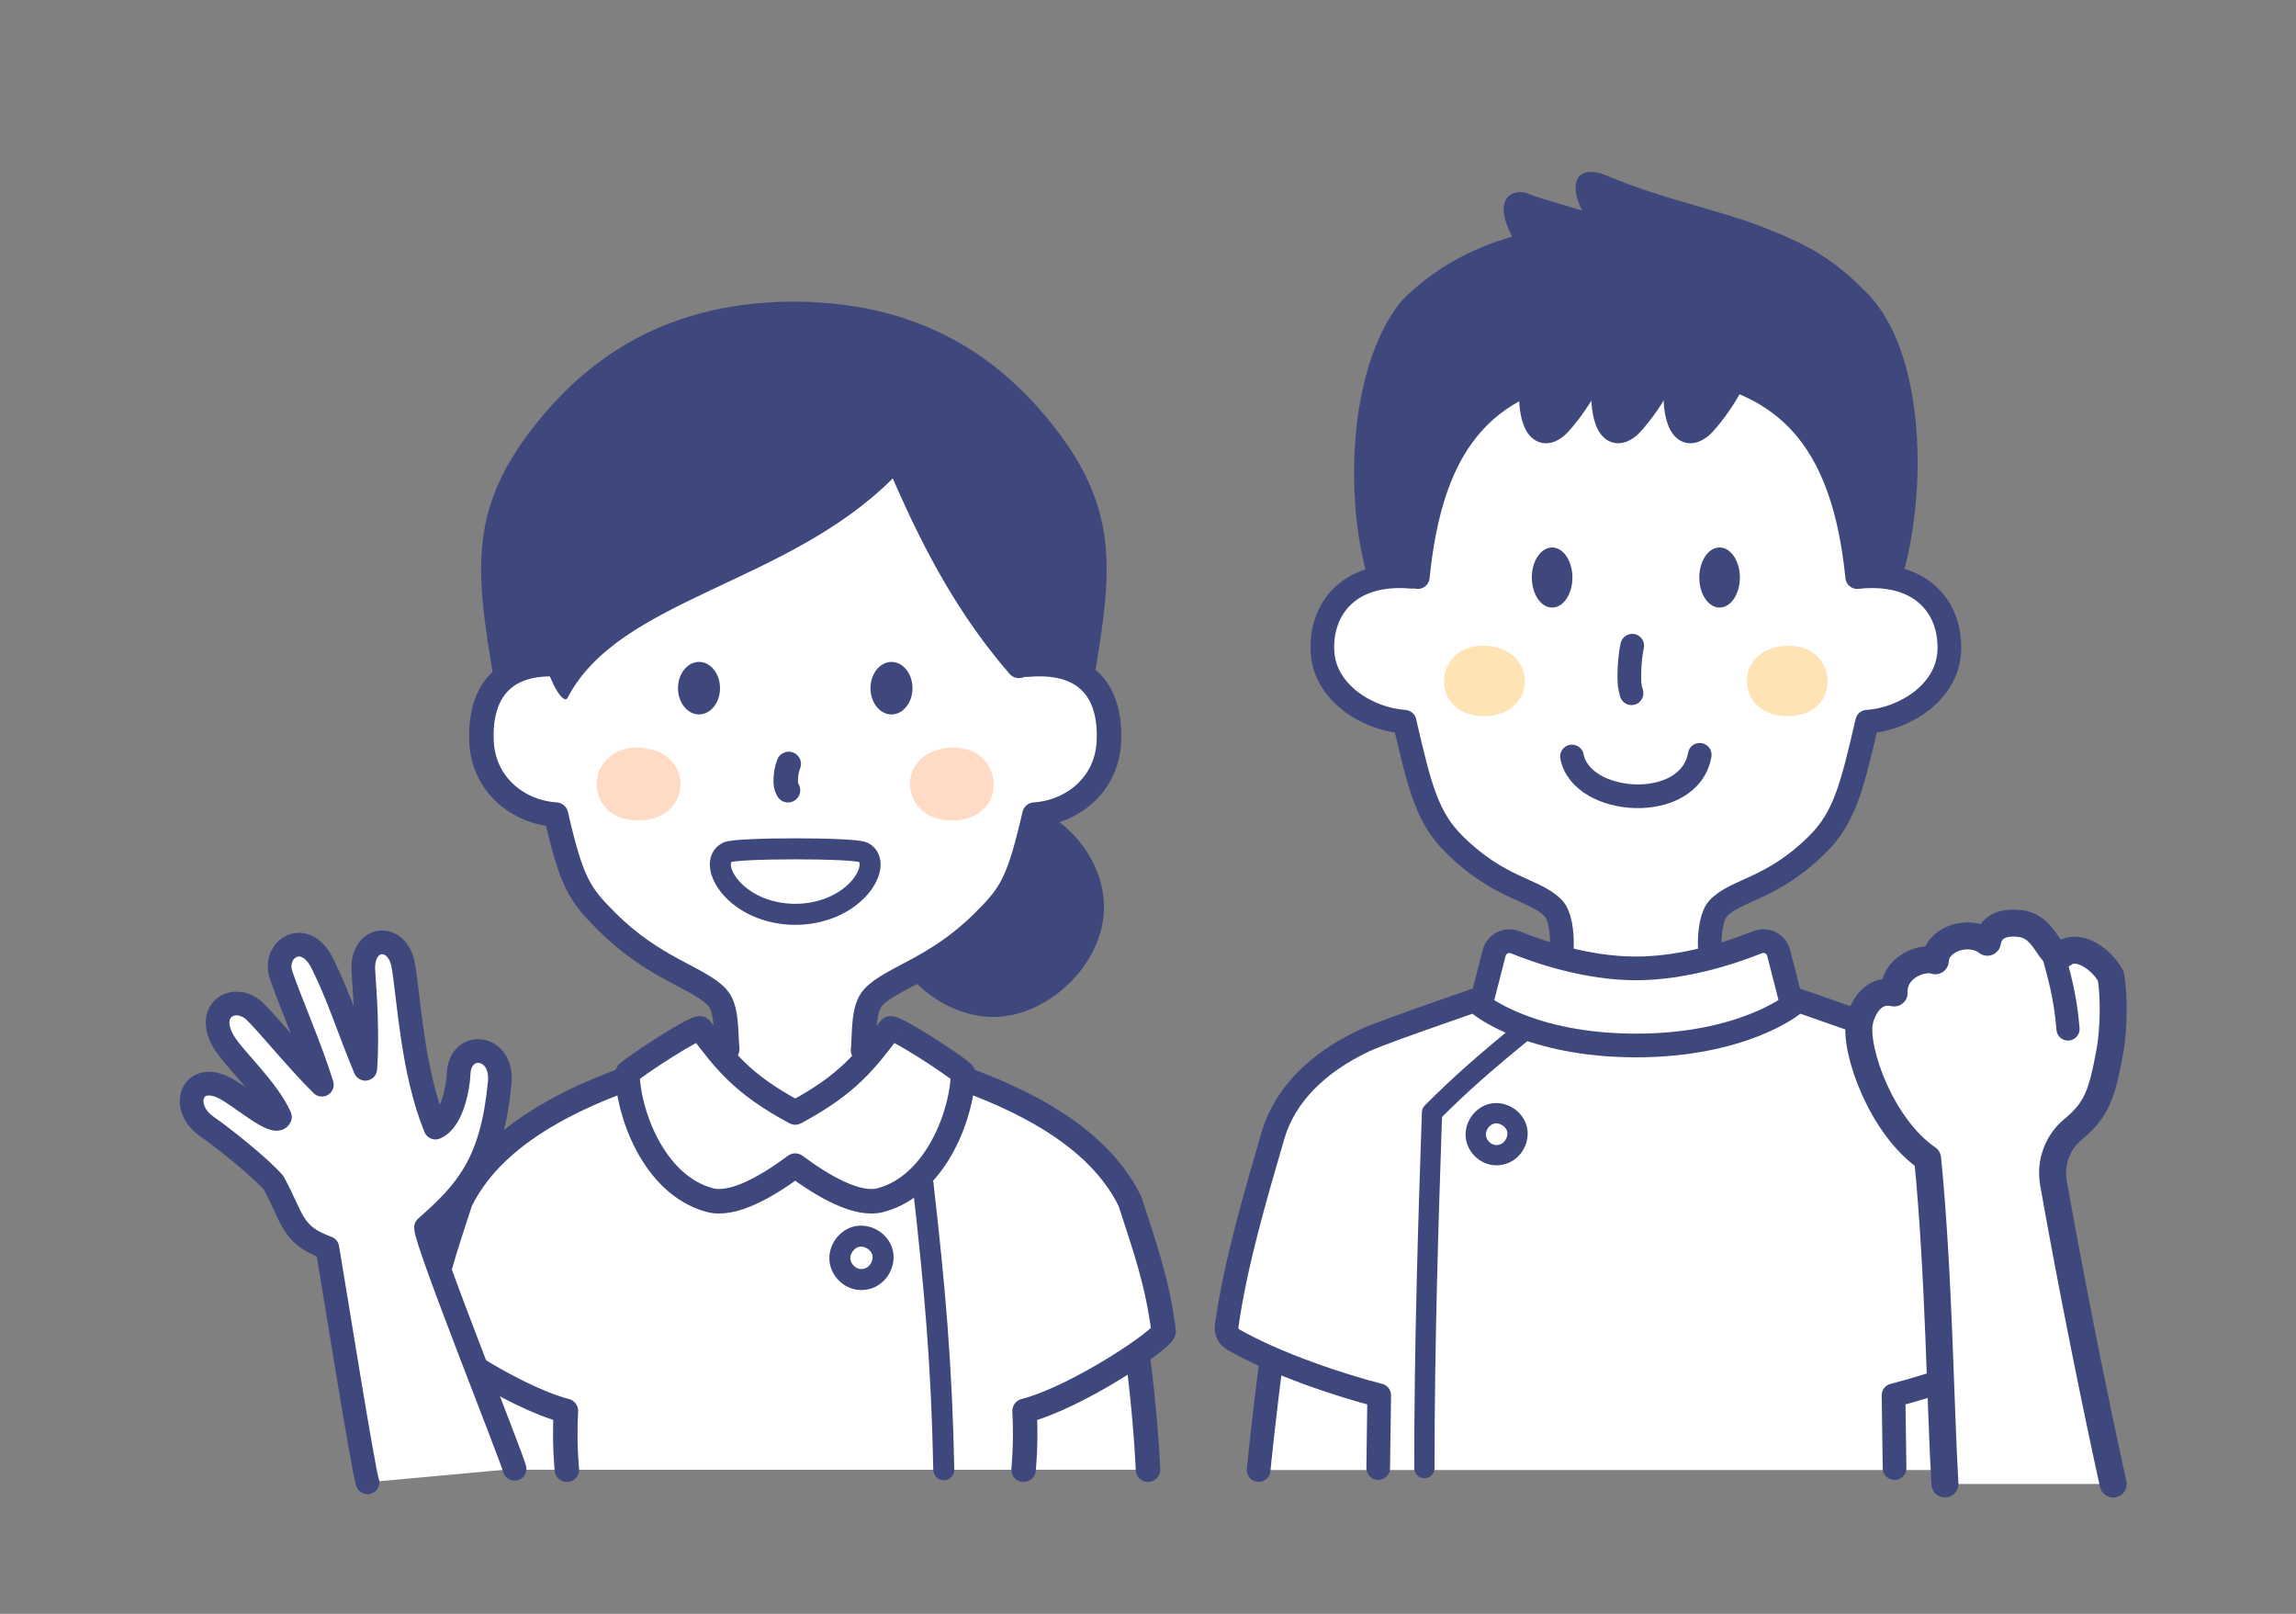 <?xml version="1.0" encoding="UTF-8"?><svg id="_レイヤー_2" xmlns="http://www.w3.org/2000/svg" viewBox="0 0 678.67 476.91"><rect x="0" y="0" width="678.67" height="476.91" fill="#808080" stroke="none"/><defs><style>.cls-1,.cls-2,.cls-3,.cls-4,.cls-5{fill:none;}.cls-6{fill:#ffe3b5;}.cls-7,.cls-8,.cls-9,.cls-10,.cls-11,.cls-12{fill:#fff;}.cls-13{fill:#ffdac4;}.cls-14,.cls-15{fill:#3e487d;}.cls-8{stroke-width:7.98px;}.cls-8,.cls-15,.cls-9,.cls-2,.cls-10,.cls-11,.cls-12,.cls-3,.cls-4,.cls-5{stroke:#3e487d;}.cls-8,.cls-15,.cls-9,.cls-2,.cls-10,.cls-12,.cls-3,.cls-4,.cls-5{stroke-linecap:round;stroke-linejoin:round;}.cls-15,.cls-9,.cls-2{stroke-width:7px;}.cls-10,.cls-3{stroke-width:7.24px;}.cls-11{stroke-miterlimit:10;}.cls-11,.cls-5{stroke-width:6.21px;}.cls-12{stroke-width:6.84px;}.cls-4{stroke-width:6px;}</style></defs><g id="_レイヤー_2-2"><g id="_グループ_"><path class="cls-14" d="m321.1,214.74c-6.37,40.99-48.82,50.82-80.68,53.14-1.92.14-3.81.26-5.64.35-.03,0-.07,0-.1.01-.04-.01-.08-.01-.12-.01-1.84-.09-3.72-.21-5.65-.35-31.87-2.34-74.31-12.15-80.67-53.14-6.02-38.72-12.75-59.15,8.12-86.81,14.47-19.17,37.35-38.54,77.9-38.8h.8c40.57.26,63.43,19.63,77.9,38.8,20.87,27.66,14.15,48.09,8.13,86.81Z"/><path class="cls-14" d="m326.26,266.18c-1.23-16.97-17.73-31.3-34.7-30.15s-31.38,17.59-30.31,34.56c1.07,16.98,18.39,31.16,34.39,29.87,15.99-1.29,31.86-17.32,30.63-34.28Z"/><path class="cls-10" d="m327.77,219.27c-.64,12.72-10.86,20.73-22,21.47-4.69,20.38-7.03,23.61-15.03,31.61-13.95,13.94-27.03,16.5-32.54,22.3-3.24,3.41-2.6,10.9-3.09,15.66,7.09,2.37,13.46,5.91,16.04,10.56,5.22,9.42,6.05,20.71,4.94,31.41-13.82.41-69.15.41-82.97,0-1.11-10.71-.28-21.99,4.94-31.41,2.7-4.85,9.48-8.48,16.91-10.85-.53-4.64.11-12.03-3.06-15.37-5.51-5.8-18.59-8.36-32.54-22.3-8-8-10.34-11.23-15.03-31.61-11.14-.74-21.36-8.75-22-21.47-.65-12.72,4.7-24.53,24.09-22.85-3.37-25.71-.29-62.31,4.2-72.11h128.85c4.49,9.81,7.57,46.4,4.2,72.11,19.39-1.69,24.74,10.13,24.09,22.85Z"/><path class="cls-13" d="m188.03,242.46c-16.56-.6-14.84-22.69,1.5-21.49s15.06,22.09-1.5,21.49Z"/><path class="cls-13" d="m282.1,242.46c16.56-.6,14.84-22.69-1.5-21.49s-15.06,22.09,1.5,21.49Z"/><ellipse class="cls-14" cx="206.62" cy="203.37" rx="6.21" ry="7.76"/><ellipse class="cls-14" cx="263.51" cy="203.37" rx="6.21" ry="7.76"/><path class="cls-3" d="m233.14,225.76c-.62,1.48-.85,3.27-.88,4.49-.04,1.37,0,2.1.66,3.27"/><path class="cls-11" d="m234.84,270.21c18.08,0,26.54-15.04,20.34-18.33-2.6-1.38-37.63-1.38-40.24,0-6.19,3.28,2.26,18.33,20.34,18.33"/><path class="cls-14" d="m167.81,206.14c15.38-29.39,64.66-33.34,96.08-64.76,9.4,21.6,19.56,40.49,34.5,57.73,1.93,2.22,5.54,1.46,6.38-1.35,6.21-20.67,3.36-56.06-5.04-70.24-9.27-15.63-32.09-26.07-53.17-29.18-23.18-3.42-56.37,6.89-71.32,21.51-13.98,13.67-16.56,47.89-13.72,76.54.31,3.1,4.85,12.52,6.29,9.75Z"/><path class="cls-7" d="m130.79,434.33s1.79-46.64,13.17-81.62c11.21-22.94,27.26-25.05,55.5-38.64,0,0,9.29,20.76,35.6,21.32,26.31-.56,35.61-21.32,35.61-21.32,28.24,13.59,44.28,15.7,55.49,38.64,11.39,34.98,13.17,81.62,13.17,81.62"/><path class="cls-3" d="m143.96,352.71c11.21-22.94,27.26-25.05,55.5-38.64,0,0,9.29,20.76,35.6,21.32,26.31-.56,35.61-21.32,35.61-21.32,28.24,13.59,44.28,15.7,55.49,38.64,11.39,34.98,13.17,81.62,13.17,81.62"/><path class="cls-10" d="m167.57,434.33s-.83-7.45-.3-17.38c-15.93-4.14-41.4-21.52-41.12-23.57,1.93-14.43,5.04-23.22,9.96-38.35,11.08-22.65,40.13-33.86,63.35-40.96,0,0,8.95,21.18,35.6,21.18s35.6-21.18,35.6-21.18c23.22,7.1,52.27,18.31,63.35,40.96,4.92,15.13,8.03,23.92,9.96,38.35.28,2.05-25.2,19.43-41.12,23.57.53,9.93-.3,17.38-.3,17.38"/><path class="cls-5" d="m272.81,349.7c3.5,30.57,5.56,53.85,6.16,84.63"/><path class="cls-10" d="m284.65,317.17c0,10.65-7.3,32.93-24.36,37.49-6.81,1.82-16.88-4-25.23-10.2-8.35,6.2-18.42,12.02-25.23,10.2-17.06-4.56-24.36-26.84-24.36-37.49,2.27-2.27,20.74-14.26,21.56-13.21,7.17,9.35,12.13,16.31,28.04,24.8,15.89-8.5,20.85-15.45,28.03-24.8.81-1.05,19.28,10.94,21.54,13.21Z"/><path class="cls-5" d="m256.64,377.79c3.09-1.01,5.05-4.64,4.19-7.78s-4.39-5.27-7.56-4.57-5.48,4.12-4.94,7.33,4.02,6.43,8.31,5.03Z"/><path class="cls-9" d="m152.1,434.06c-.85-3.59-26.4-67.36-26.18-71.32,12.2-10.73,19.48-19.03,21.79-42.69,1.12-11.49-11.88-12.71-12.16-2.54-.07,2.68-1.58,13.51-6.84,15.72-6.76-16.54-7.79-37.59-9.46-47.71-1.66-10.11-12.54-9.06-11.84,1.43.49,7.39,1.3,18.17.57,28.9-4.95-11.81-7.63-20.95-12.73-31.21-5.14-10.34-14.8-4.22-12.14,3.57,2.64,7.74,8.65,21.41,12.03,32.34-7.56-7.53-15.18-17.05-19.62-21.48-5.85-5.83-15.11-.91-9.42,8.76,2.93,4.99,13,13.97,16.65,22.26-1.36,2.86-11.19-5.79-16.04-8.4-9.97-5.37-13.86,5.46-5.54,11.22,4.78,3.31,15.81,12.1,19.7,16.63,5.76,10.48,5.17,15.42,15.89,19.24,1.14,6.41,10.78,66.96,11.87,69.27"/></g><path class="cls-14" d="m556.61,183.57h-146.75c-12.11-18.28-15.03-70.86,4.51-94.76,9.45-9.45,20.38-15.37,32.6-18.86-6.31-12.21.9-14.22,4.52-12.78,4.04,1.6,9.04,2.85,16.19,5.07-4.3-8.36-1.37-14.1,7.67-10.18,14.54,6.29,33.86,10.4,44.84,14.7,13.98,5.48,20.87,9.01,31.41,19.55,21.83,21.83,17.12,78.98,5.01,97.26Z"/><path class="cls-9" d="m372.04,434.42s5.89-61.25,14.87-93.95c3.13-11.35,11.83-20.49,24.11-26.68,8.04-4.05,28.54-13.95,37.7-18.36.33-.16.63-.26.89-.31,2.31-1.34,5.19-2.91,8.8-4.87,3.82-2.07,4.59-17.8.75-21.84-5.33-5.61-15.97-5.56-29.46-19.04-7.72-7.73-10-16.38-14.52-36.08-10.78-.71-23.65-8.46-24.28-20.76-.63-12.29,7.54-23.72,26.3-22.09-3.27-24.86-.29-60.24,4.05-69.72h124.58c4.34,9.48,7.31,44.86,4.05,69.72,18.75-1.63,26.93,9.8,26.3,22.09-.63,12.3-13.51,20.05-24.28,20.76-4.53,19.7-6.8,28.35-14.53,36.08-13.48,13.48-24.13,13.43-29.45,19.04-3.84,4.04-3.13,19.87.75,21.84,4.14,2.11,7.33,3.77,9.79,5.22,9.2,4.43,29.6,14.28,37.61,18.32,12.29,6.19,20.99,15.33,24.11,26.68,8.99,32.7,14.86,93.95,14.86,93.95"/><path class="cls-6" d="m438.07,211.64c-16.01-.58-14.35-21.94,1.45-20.78s14.56,21.35-1.45,20.78Z"/><path class="cls-6" d="m529.01,211.64c16.01-.58,14.35-21.94-1.45-20.78s-14.56,21.35,1.45,20.78Z"/><ellipse class="cls-14" cx="458.79" cy="170.67" rx="6" ry="8.88"/><ellipse class="cls-14" cx="508.29" cy="170.67" rx="6" ry="8.88"/><path class="cls-2" d="m482.47,190.82c-.6,2.68-.82,5.92-.85,8.13-.04,2.47,0,3.81.64,5.92"/><path class="cls-2" d="m464.66,223.56c2.8,14.64,34.7,16.85,37.76-.49"/><path class="cls-15" d="m548.97,170.54c-3.97-39.01-19.68-62.7-65.27-62.7s-60.64,23.69-64.62,62.7c-21.42-55.69-.34-86.07,44.12-86.07h41.65c44.47,0,65.55,30.38,44.12,86.07Z"/><path class="cls-15" d="m453.24,112.05c-1.7,3.94-.76,20.55,7.01,13.9,3.54-3.32,18.13-22.54,5.55-21.4-4.59.64-11.02,2.2-12.56,7.5Z"/><path class="cls-15" d="m474.59,112.05c-1.7,3.94-.76,20.55,7.01,13.9,3.54-3.32,18.13-22.54,5.55-21.4-4.59.64-11.02,2.2-12.56,7.5Z"/><path class="cls-15" d="m495.94,112.05c-1.7,3.94-.76,20.55,7.01,13.9,3.54-3.32,18.13-22.54,5.55-21.4-4.59.64-11.02,2.2-12.56,7.5Z"/><path class="cls-9" d="m407.38,433.84l.3-21.49c-11.25-2.87-30.22-9.1-43.11-16.46-1.42-.81-2.22-2.39-1.99-4.01,2.55-18.28,8.52-38.57,13.71-56.36,3.47-11.88,13.14-21.45,26.79-27.92,7.6-3.6,42.55-14.96,49.87-18.29,1.23-.56,60.24-.57,61.46-.01,7.29,3.32,42.29,14.7,49.89,18.3,13.66,6.47,23.33,16.04,26.8,27.92,5.19,17.79,11.16,38.08,13.71,56.36.23,1.62-.57,3.2-1.99,4.01-12.89,7.36-31.86,13.59-43.11,16.46l.3,21.49"/><path class="cls-9" d="m529.7,297.04s-14.83,11.92-46.15,11.92-45.85-11.92-45.85-11.92l3.94-15.39c.7-2.75,3.67-4.24,6.3-3.17,7.16,2.91,21.17,7.7,35.61,7.7s28.7-4.83,35.93-7.73c2.63-1.05,5.58.44,6.28,3.18l3.94,15.42Z"/><path class="cls-4" d="m451.38,303.87c-13.27,10.83-19.74,16.57-28.09,24.92-1.11,32.36-2.26,68.52-2.26,105.06"/><path class="cls-4" d="m444.32,341.05c2.99-.98,4.88-4.49,4.05-7.52-.83-3.03-4.24-5.1-7.31-4.42s-5.3,3.98-4.78,7.08,3.88,6.22,8.04,4.86Z"/><path class="cls-8" d="m624.63,438.55c-4.66-20.94-12.54-59.77-17.65-88.97-1.04-5.92,1.12-11.98,5.76-15.81,6.94-5.73,8.54-10.14,10.93-23.14,1.02-5.55,1.42-15.74.26-22.15-2.72-5.1-9.62-9.79-13.84-6.7-4.22,3.08-4.76-7.81-12.88-8.85-4.44-.57-8.86.44-9.76,5.52-5.63-4.26-15.16-.78-15.4,5.48-3.6-1.36-12.49,1.76-12.17,9.51-7.05-1.56-9.8,5.95-10.27,8.69-1.45,8.47,6.58,30.96,20.17,40.22,3.34,33.78,3.78,73.49,5.12,96.19"/><path class="cls-12" d="m606.84,281.49c1.54,6.08,3.62,12.22,4.44,22.6"/><rect class="cls-1" width="678.67" height="476.91"/></g></svg>